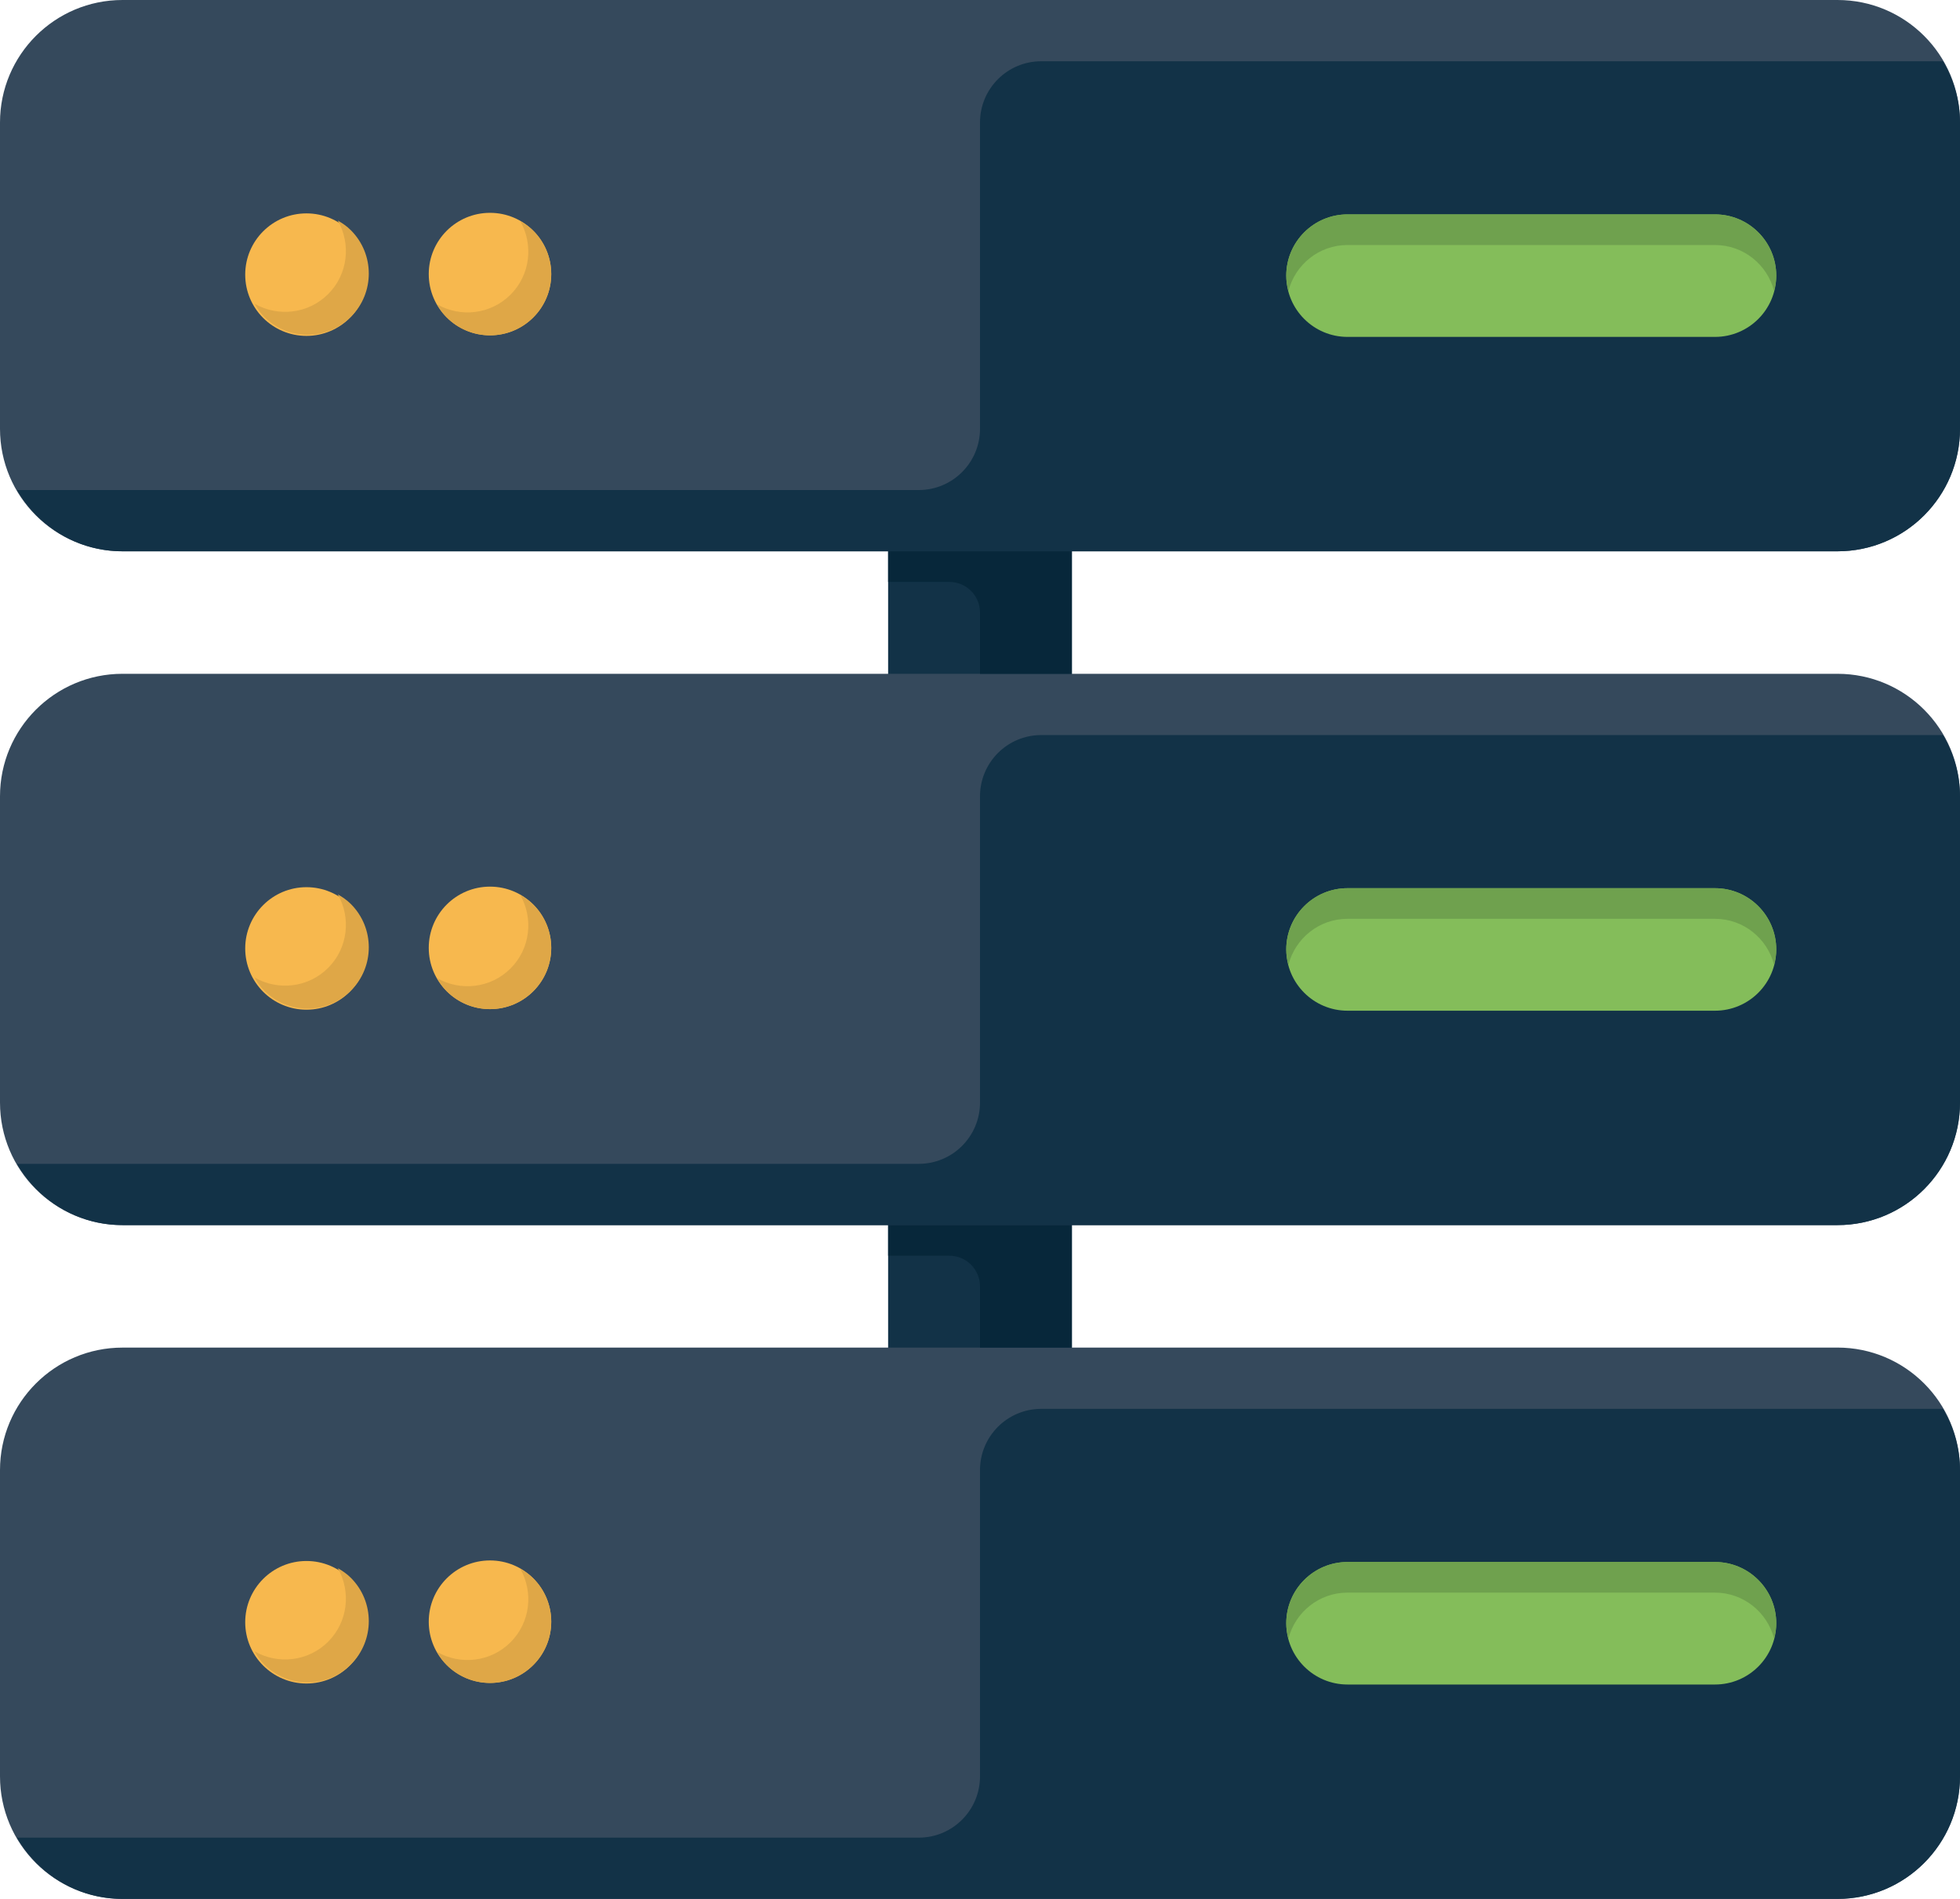 <?xml version="1.0" encoding="iso-8859-1"?>
<!-- Generator: Adobe Illustrator 19.1.0, SVG Export Plug-In . SVG Version: 6.00 Build 0)  -->
<svg version="1.1" xmlns="http://www.w3.org/2000/svg" x="0px" y="0px"
     viewBox="0 0 64 62" style="enable-background:new 0 0 64 62;" xml:space="preserve">
<g id="server_x5F_1">
	<g>
		<g>
			<g>
				<rect x="29" y="16" style="fill:#123247;" width="6" height="8"/>
			</g>
		</g>
        <g>
			<g>
				<rect x="29" y="38" style="fill:#123247;" width="6" height="8"/>
			</g>
		</g>
        <path style="fill:#35495C;" d="M60,43.999L4,44c-2.209,0-4,1.791-4,4v10c0,2.209,1.791,4,4,4h56c2.209,0,4-1.792,4-4.001v-10
			C64,45.79,62.209,43.999,60,43.999z"/>
        <g>
			<circle style="fill:#F7B84E;" cx="16" cy="52.949" r="2"/>
		</g>
        <g>
			<circle style="fill:#F7B84E;" cx="10.007" cy="52.967" r="2"/>
		</g>
        <path style="fill:#123247;" d="M32,48v10c0,1.105-0.895,2-2,2H0.555C1.248,61.191,2.523,62,4,62h56c2.209,0,4-1.792,4-4.001v-10
			c0-0.732-0.211-1.409-0.554-1.999H34C32.895,46,32,46.895,32,48z"/>
        <g>
			<path style="fill:#84BD5A;"
                  d="M56,51H44c-1.104,0-2,0.896-2,2s0.896,2,2,2h12c1.104,0,2-0.896,2-2S57.104,51,56,51z"/>
		</g>
        <path style="fill:#6FA14E;" d="M44,52h12c0.93,0,1.706,0.639,1.929,1.5C57.971,53.339,58,53.174,58,53c0-1.104-0.896-2-2-2H44
			c-1.104,0-2,0.896-2,2c0,0.174,0.029,0.339,0.071,0.5C42.294,52.639,43.07,52,44,52z"/>
        <path style="fill:#DFA747;" d="M16.671,53.62c-0.651,0.651-1.638,0.751-2.401,0.316c0.086,0.152,0.186,0.298,0.316,0.427
			c0.78,0.78,2.048,0.781,2.828,0c0.781-0.781,0.78-2.048,0-2.828c-0.129-0.13-0.275-0.229-0.427-0.316
			C17.422,51.982,17.322,52.969,16.671,53.62z"/>
        <path style="fill:#DFA747;" d="M10.715,53.602c-0.651,0.651-1.638,0.751-2.401,0.316C8.4,54.07,8.5,54.216,8.629,54.345
			c0.78,0.78,2.048,0.781,2.828,0c0.781-0.781,0.78-2.048,0-2.828c-0.129-0.129-0.275-0.229-0.427-0.316
			C11.465,51.965,11.366,52.951,10.715,53.602z"/>
        <path style="fill:#35495C;" d="M60,22H4c-2.209,0-4,1.791-4,4v10c0,2.209,1.791,4,4,4h56c2.209,0,4-1.792,4-4.001v-10
			C64,23.79,62.209,22,60,22z"/>
        <g>
			<circle style="fill:#F7B84E;" cx="16" cy="30.949" r="2"/>
		</g>
        <g>
			<circle style="fill:#F7B84E;" cx="10.007" cy="30.967" r="2"/>
		</g>
        <path style="fill:#123247;" d="M32,26v10c0,1.104-0.895,2-2,2H0.555C1.248,39.191,2.523,40,4,40h56c2.209,0,4-1.792,4-4.001v-10
			c0-0.732-0.211-1.409-0.554-1.999H34C32.895,24,32,24.895,32,26z"/>
        <g>
			<path style="fill:#84BD5A;"
                  d="M56,29H44c-1.104,0-2,0.896-2,2s0.896,2,2,2h12c1.104,0,2-0.896,2-2S57.104,29,56,29z"/>
		</g>
        <path style="fill:#6FA14E;" d="M44,30h12c0.93,0,1.706,0.639,1.929,1.5C57.971,31.339,58,31.174,58,31c0-1.104-0.896-2-2-2H44
			c-1.104,0-2,0.896-2,2c0,0.174,0.029,0.339,0.071,0.5C42.294,30.639,43.07,30,44,30z"/>
        <path style="fill:#DFA747;" d="M16.671,31.62c-0.651,0.651-1.638,0.751-2.401,0.316c0.086,0.152,0.186,0.298,0.316,0.427
			c0.78,0.78,2.048,0.781,2.828,0c0.781-0.781,0.78-2.048,0-2.828c-0.129-0.129-0.275-0.229-0.427-0.316
			C17.422,29.983,17.322,30.969,16.671,31.62z"/>
        <path style="fill:#DFA747;" d="M10.715,31.602c-0.651,0.651-1.638,0.751-2.401,0.316C8.4,32.07,8.5,32.216,8.629,32.345
			c0.78,0.78,2.048,0.781,2.828,0c0.781-0.781,0.78-2.048,0-2.828c-0.129-0.129-0.275-0.229-0.427-0.316
			C11.465,29.965,11.366,30.951,10.715,31.602z"/>
        <path style="fill:#35495C;" d="M60,0H4C1.791,0,0,1.791,0,4v10c0,2.209,1.791,4,4,4h56c2.209,0,4-1.792,4-4.001v-10
			C64,1.79,62.209,0,60,0z"/>
        <g>
			<circle style="fill:#F7B84E;" cx="16" cy="8.949" r="2"/>
		</g>
        <g>
			<circle style="fill:#F7B84E;" cx="10.007" cy="8.967" r="2"/>
		</g>
        <path style="fill:#123247;" d="M32,4v10c0,1.104-0.895,2-2,2H0.555C1.248,17.191,2.523,18,4,18h56c2.209,0,4-1.792,4-4.001v-10
			C64,3.267,63.789,2.59,63.446,2H34C32.895,2,32,2.895,32,4z"/>
        <g>
			<path style="fill:#84BD5A;"
                  d="M56,7H44c-1.104,0-2,0.897-2,2s0.896,2,2,2h12c1.104,0,2-0.896,2-2S57.104,7,56,7z"/>
		</g>
        <path style="fill:#6FA14E;" d="M44,8h12c0.93,0,1.706,0.639,1.929,1.5C57.971,9.339,58,9.174,58,9c0-1.104-0.896-2-2-2H44
			c-1.104,0-2,0.896-2,2c0,0.174,0.029,0.339,0.071,0.5C42.294,8.639,43.07,8,44,8z"/>
        <path style="fill:#DFA747;" d="M16.671,9.62c-0.651,0.651-1.638,0.751-2.401,0.316c0.086,0.152,0.186,0.298,0.316,0.427
			c0.78,0.78,2.048,0.781,2.828,0c0.781-0.781,0.78-2.048,0-2.829c-0.129-0.129-0.275-0.229-0.427-0.316
			C17.422,7.983,17.322,8.969,16.671,9.62z"/>
        <path style="fill:#DFA747;" d="M10.715,9.602c-0.651,0.651-1.638,0.751-2.401,0.316C8.4,10.07,8.5,10.216,8.629,10.345
			c0.78,0.78,2.048,0.781,2.828,0c0.781-0.781,0.78-2.048,0-2.828c-0.129-0.13-0.275-0.229-0.427-0.316
			C11.465,7.964,11.366,8.951,10.715,9.602z"/>
        <path style="fill:#07273A;" d="M29,40v1h2c0.552,0,1,0.448,1,1v2h3v-3v-1H29z"/>
        <path style="fill:#07273A;" d="M29,18v1h2c0.552,0,1,0.448,1,1v2h3v-3v-1H29z"/>
	</g>
</g>
    <g id="Layer_1">
</g>
</svg>
